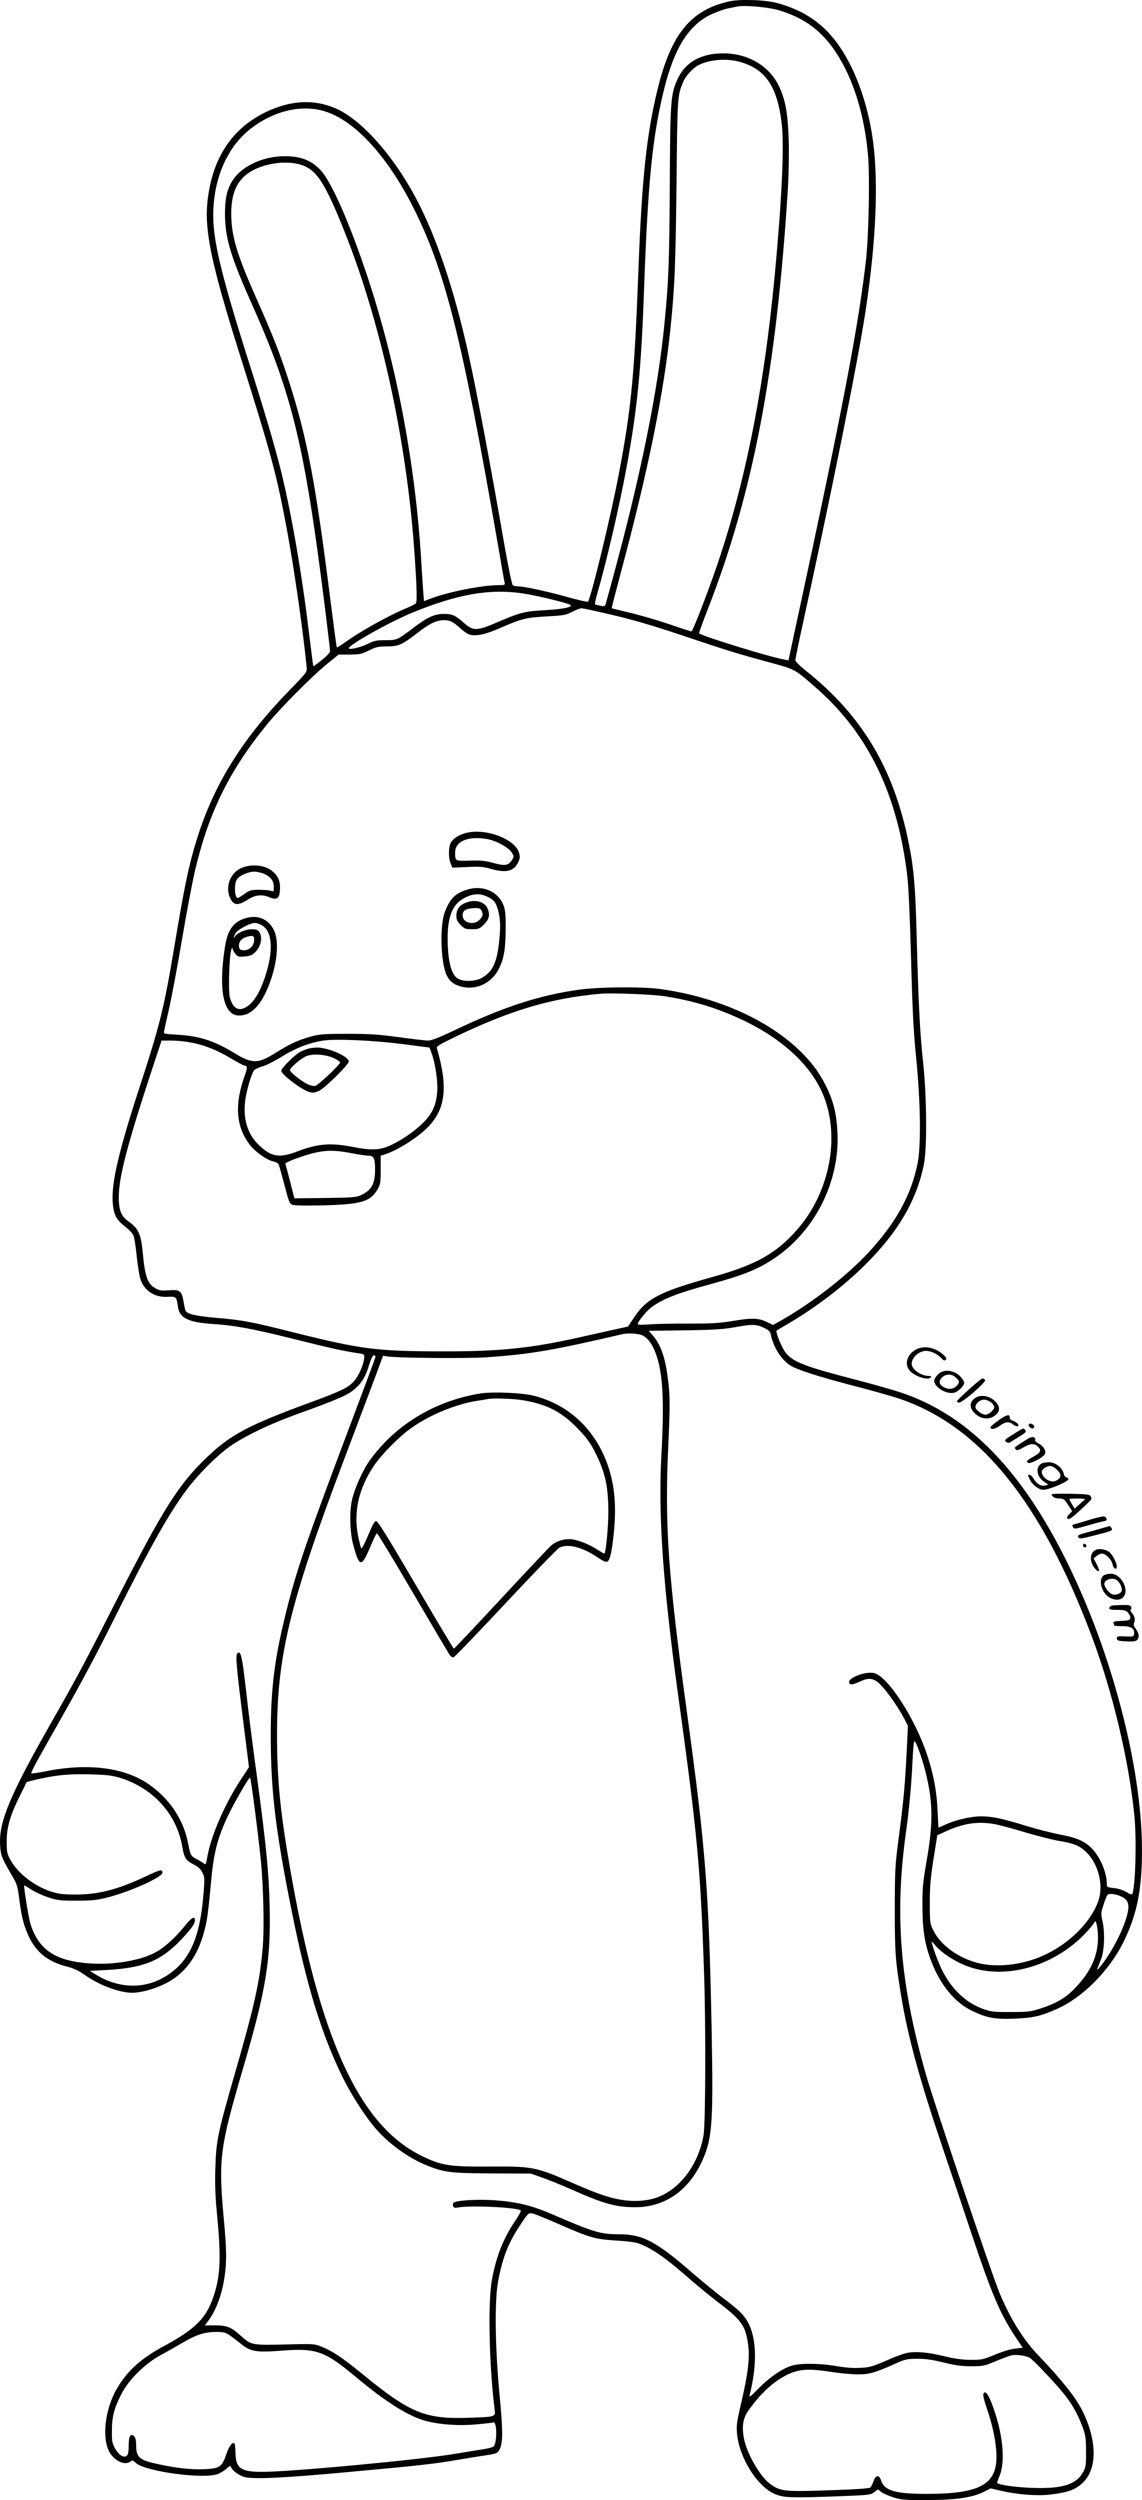 <?xml version="1.0" encoding="UTF-8"?>
<svg xmlns="http://www.w3.org/2000/svg" version="1.0" viewBox="0 0 913.012 1998.092" preserveAspectRatio="xMidYMid meet">
  <g transform="translate(-332.129,1999.645) scale(0.1,-0.1)" fill="#000000" stroke="none">
    <path d="M9150 19985 c-306 -68 -463 -260 -571 -700 -89 -365 -126 -713 -154 -1455 -31 -831 -57 -1101 -156 -1620 -64 -339 -224 -997 -247 -1022 -4 -4 -70 11 -147 32 -165 47 -362 90 -408 90 -17 0 -38 4 -45 8 -8 5 -34 131 -68 323 -113 649 -222 1231 -285 1514 -115 525 -260 953 -424 1261 -186 347 -438 627 -642 715 -175 75 -361 64 -558 -31 -273 -133 -428 -371 -465 -714 -25 -233 32 -505 256 -1216 256 -813 294 -953 378 -1400 56 -300 127 -789 159 -1105 4 -40 3 -41 -142 -190 -360 -370 -584 -724 -720 -1136 -74 -227 -110 -391 -196 -909 -84 -500 -115 -624 -281 -1132 -163 -501 -221 -749 -212 -906 6 -100 28 -144 100 -199 34 -26 61 -56 68 -75 6 -18 18 -94 25 -168 8 -74 21 -155 30 -180 33 -93 114 -144 218 -138 68 3 69 3 82 -85 13 -85 85 -119 275 -132 177 -11 314 -37 630 -115 310 -78 421 -102 530 -118 54 -8 55 -8 53 -39 -5 -53 -41 -137 -79 -182 -47 -55 -103 -82 -374 -181 -472 -174 -617 -251 -803 -429 -229 -219 -346 -404 -725 -1146 -265 -521 -320 -623 -512 -960 -336 -589 -428 -807 -418 -990 5 -88 10 -103 91 -241 44 -74 49 -89 62 -195 20 -151 38 -219 80 -306 61 -124 152 -195 299 -233 55 -14 94 -32 140 -64 119 -85 279 -146 386 -146 67 0 176 30 259 71 180 89 289 255 336 513 8 45 21 163 30 264 23 267 51 380 141 571 46 97 164 301 174 301 7 0 63 -432 86 -655 22 -220 29 -556 15 -710 -23 -267 -66 -459 -216 -980 -144 -500 -156 -557 -162 -780 -4 -125 0 -228 11 -340 35 -359 31 -504 -20 -665 -58 -185 -143 -273 -397 -411 -189 -102 -295 -197 -380 -341 -100 -169 -125 -413 -54 -520 45 -66 119 -96 161 -65 16 12 22 10 41 -9 71 -70 550 -135 661 -89 21 9 52 28 68 43 23 22 30 24 34 12 10 -29 62 -67 107 -80 70 -20 330 -7 835 40 561 51 694 66 870 97 80 13 174 29 210 34 103 15 109 18 125 49 28 54 28 146 -1 450 -35 371 -39 738 -11 890 36 196 82 311 180 458 59 89 64 93 92 89 17 -3 109 -40 205 -82 257 -113 299 -125 465 -135 80 -4 157 -14 181 -23 111 -41 217 -115 424 -297 58 -50 157 -132 221 -180 178 -136 210 -181 231 -329 15 -106 0 -233 -53 -461 -35 -148 -41 -186 -36 -246 15 -199 166 -438 312 -494 71 -26 127 -28 502 -14 239 9 253 10 282 32 l32 23 26 -21 c14 -11 58 -30 97 -43 64 -20 91 -22 276 -21 228 0 360 20 452 68 l49 25 82 -19 c130 -30 284 -43 390 -31 146 17 205 38 265 95 117 109 115 339 -4 577 -51 103 -169 251 -345 434 -124 129 -224 288 -313 497 -60 140 -521 1507 -592 1755 -207 723 -252 1274 -160 1933 24 168 45 394 52 561 4 85 10 160 14 168 9 17 64 -131 95 -261 56 -233 57 -396 3 -703 -29 -169 -33 -209 -32 -360 1 -192 20 -303 73 -440 71 -183 186 -323 321 -388 120 -58 183 -70 340 -64 152 6 211 20 344 79 203 91 412 301 525 525 112 224 153 425 152 748 0 559 -178 1328 -461 1995 -387 911 -855 1446 -1445 1650 -66 23 -230 70 -365 105 -418 108 -511 143 -574 216 -32 38 -88 172 -75 182 2 2 38 23 79 47 225 130 459 308 635 485 258 257 404 508 462 793 27 130 24 537 -5 812 -26 239 -38 477 -52 1010 -10 400 -23 550 -65 755 -119 590 -371 1011 -817 1368 -49 38 -88 77 -88 87 0 9 18 97 39 196 242 1102 457 2170 521 2586 85 557 106 1033 60 1373 -42 307 -150 597 -292 785 -118 158 -268 256 -473 312 -95 26 -298 33 -385 13z m393 -69 c208 -61 348 -165 464 -342 137 -210 224 -490 254 -817 15 -164 6 -631 -15 -827 -59 -529 -189 -1208 -558 -2918 l-63 -293 -33 6 c-131 24 -682 195 -682 211 0 6 29 86 64 176 369 940 556 1924 647 3388 6 102 9 271 6 375 -7 216 -26 323 -78 433 -78 162 -247 262 -444 262 -179 0 -303 -69 -366 -204 -56 -121 -60 -174 -63 -868 -4 -614 -9 -745 -42 -1083 -52 -538 -194 -1235 -414 -2040 -21 -77 -43 -160 -50 -183 -11 -44 -11 -44 -48 -37 -20 4 -40 9 -43 11 -4 2 4 40 17 85 76 262 179 706 238 1029 83 456 114 769 136 1395 31 868 67 1229 161 1610 81 326 196 510 373 595 45 21 106 43 136 49 30 6 64 13 75 15 54 13 243 -4 328 -28z m-318 -411 c214 -56 310 -194 346 -497 21 -181 1 -606 -56 -1213 -90 -947 -248 -1719 -491 -2403 -82 -229 -166 -442 -175 -442 -4 0 -86 26 -181 59 -95 32 -236 73 -313 91 -77 18 -141 34 -143 35 -2 2 34 139 78 305 215 802 342 1431 394 1955 32 316 38 480 46 1130 7 704 7 708 54 818 17 42 68 100 110 126 78 48 223 64 331 36z m-3337 -390 c248 -59 521 -347 738 -778 255 -507 389 -1041 674 -2682 27 -159 52 -300 55 -312 5 -22 2 -23 -47 -23 -131 0 -403 -54 -545 -108 l-52 -20 -5 62 c-3 33 -10 144 -16 246 -46 778 -197 1579 -429 2280 -144 433 -289 763 -377 857 -67 71 -141 104 -249 110 -191 12 -385 -73 -461 -204 -39 -66 -54 -136 -54 -258 1 -191 44 -337 220 -730 318 -714 416 -1120 575 -2382 25 -198 45 -370 45 -380 0 -12 -26 -40 -66 -72 -36 -29 -67 -51 -68 -49 -1 1 -17 124 -35 271 -55 462 -140 950 -222 1285 -44 178 -118 432 -232 792 -272 854 -330 1110 -306 1359 23 248 129 459 292 587 175 137 383 192 565 149z m-121 -451 c96 -46 165 -161 301 -499 283 -703 486 -1601 557 -2460 26 -325 34 -519 21 -531 -6 -6 -36 -21 -66 -34 -153 -63 -385 -193 -508 -283 -30 -21 -56 -37 -58 -34 -2 2 -24 164 -49 361 -121 964 -190 1325 -342 1791 -68 208 -121 342 -252 637 -157 353 -201 501 -201 678 0 185 60 294 195 356 131 60 301 68 402 18z m1732 -3410 c111 -16 370 -79 384 -93 17 -17 -62 -33 -203 -41 -164 -9 -201 -19 -381 -96 -167 -72 -195 -72 -271 -4 -65 58 -92 70 -157 70 -73 0 -130 -25 -231 -101 -142 -108 -143 -109 -238 -109 -71 0 -90 -4 -140 -29 -58 -29 -152 -51 -152 -35 0 27 339 216 515 287 358 146 614 190 874 151z m721 -173 c159 -37 320 -84 550 -161 365 -123 447 -148 709 -219 205 -56 195 -51 375 -209 411 -363 644 -847 721 -1497 10 -79 21 -338 30 -655 11 -421 19 -579 41 -800 35 -347 40 -702 11 -843 -49 -240 -157 -445 -356 -671 -177 -203 -487 -446 -758 -596 l-41 -23 -48 23 c-67 33 -121 35 -269 10 -107 -18 -168 -22 -351 -22 -121 1 -264 -2 -317 -6 -64 -5 -97 -4 -97 3 1 20 71 106 113 136 91 66 205 111 472 183 259 71 374 117 503 203 326 217 526 610 509 1003 -7 153 -31 253 -91 375 -56 113 -121 199 -223 296 -262 245 -659 419 -1103 481 -144 20 -496 17 -655 -6 -315 -45 -596 -136 -987 -322 -119 -57 -188 -84 -212 -84 -20 0 -125 12 -234 27 -163 22 -234 27 -412 27 -191 0 -224 -3 -294 -22 -101 -28 -166 -58 -275 -126 -147 -93 -192 -94 -337 -5 -164 99 -280 136 -457 146 -104 6 -109 7 -104 27 2 12 20 93 40 181 20 88 66 333 102 545 36 212 82 455 101 540 110 474 273 809 576 1182 106 131 365 392 490 493 l86 70 89 0 c79 0 95 4 154 33 57 28 76 32 143 32 92 0 124 14 242 106 97 76 154 103 212 104 52 0 72 -10 136 -67 26 -24 59 -46 73 -49 53 -14 129 3 245 54 169 74 205 83 371 92 137 8 153 10 205 38 31 16 66 29 77 27 11 -1 121 -25 245 -54z m410 -3046 c231 -35 433 -97 640 -196 320 -154 547 -370 639 -609 129 -333 42 -766 -212 -1058 -166 -191 -329 -283 -668 -378 -437 -122 -538 -174 -642 -332 l-45 -68 -98 -21 c-55 -12 -169 -38 -255 -57 -411 -94 -663 -121 -1134 -120 -521 1 -643 16 -1175 149 -355 89 -417 101 -631 119 -158 14 -228 30 -243 55 -4 6 -11 39 -17 73 -13 86 -30 100 -118 92 -52 -4 -73 -2 -101 13 -69 36 -89 90 -108 294 -13 137 -34 186 -102 235 -63 45 -82 80 -88 164 -11 157 50 403 248 1008 l93 282 63 0 c173 0 321 -42 479 -135 60 -36 115 -65 121 -65 23 0 24 -18 5 -72 -86 -234 -75 -414 37 -560 43 -57 138 -124 188 -134 19 -3 38 -14 43 -23 4 -9 25 -83 46 -164 35 -134 41 -150 64 -159 17 -7 106 -8 246 -5 303 8 376 29 433 125 25 44 27 55 27 160 l0 112 35 11 c105 34 269 139 348 223 137 144 155 320 67 622 -6 18 12 29 157 99 436 209 758 304 1148 339 90 8 408 -4 510 -19z m-2090 -383 l215 -28 18 -48 c28 -77 50 -223 44 -301 -8 -112 -39 -179 -116 -255 -72 -72 -188 -149 -279 -186 -72 -30 -143 -31 -280 -4 -178 35 -282 26 -444 -36 -142 -55 -210 -44 -309 53 -87 84 -125 204 -108 348 8 75 50 220 71 247 7 9 38 23 68 32 30 8 101 44 158 80 108 67 218 109 327 126 102 15 401 2 635 -28z m-408 -872 c57 -11 117 -20 135 -20 43 0 53 -21 53 -108 0 -116 -27 -167 -110 -206 -41 -19 -65 -21 -290 -24 l-245 -3 -34 133 c-19 73 -36 138 -38 143 -2 6 32 23 74 38 198 72 280 81 455 47z m3294 -1394 c40 -19 52 -30 57 -53 21 -104 85 -206 161 -252 54 -33 231 -90 506 -161 146 -38 312 -85 370 -105 638 -219 1125 -822 1527 -1889 168 -446 298 -990 343 -1435 19 -188 10 -556 -15 -629 -4 -10 -16 -6 -49 13 -27 16 -67 29 -101 32 -54 6 -55 7 -55 37 -1 83 -47 197 -109 268 -59 66 -121 95 -266 123 -70 13 -193 45 -274 70 -187 58 -268 75 -357 75 -80 0 -200 -28 -282 -65 -30 -14 -55 -25 -57 -25 -1 0 -5 62 -8 138 -7 155 -32 288 -83 442 -100 300 -319 636 -429 656 -66 12 -195 -36 -195 -72 0 -26 25 -25 81 1 65 30 94 31 136 6 51 -32 161 -181 227 -307 l26 -51 -10 -209 c-14 -269 -23 -375 -62 -674 -31 -233 -32 -262 -33 -580 0 -350 5 -419 51 -695 54 -329 149 -674 330 -1209 64 -188 167 -495 230 -684 164 -492 233 -653 358 -839 l54 -80 -60 -7 c-35 -3 -101 -23 -161 -48 -96 -40 -107 -42 -197 -42 -68 1 -126 9 -205 28 -134 33 -233 42 -304 27 -29 -6 -105 -34 -169 -63 -104 -45 -127 -52 -203 -56 -58 -3 -120 2 -190 14 -139 24 -297 25 -366 1 -79 -28 -170 -91 -257 -179 -66 -68 -78 -76 -71 -52 58 231 56 433 -4 561 -35 72 -74 112 -210 214 -58 44 -164 131 -235 192 -299 261 -405 317 -599 317 -146 0 -201 17 -532 160 -154 67 -274 97 -438 110 -140 12 -329 2 -349 -18 -6 -6 -8 -18 -4 -27 5 -14 14 -16 42 -11 100 19 484 0 499 -25 3 -4 -15 -38 -40 -75 -98 -143 -157 -290 -191 -479 -33 -180 -22 -688 22 -1036 8 -59 9 -59 -217 -66 -341 -11 -462 40 -842 351 -157 129 -237 182 -326 218 -51 21 -69 22 -211 19 -364 -9 -343 -12 -442 75 -69 62 -106 76 -201 76 l-79 -1 25 32 c63 83 112 210 132 347 20 127 19 224 -5 480 -43 469 -31 562 150 1180 188 640 228 880 217 1314 -6 272 -29 498 -102 1038 -30 218 -69 524 -86 680 -32 282 -43 328 -71 300 -15 -15 -6 -114 53 -583 l41 -326 -65 -99 c-129 -196 -239 -450 -268 -617 -10 -62 -13 -67 -28 -54 -9 8 -35 24 -57 35 -47 24 -50 30 -69 127 -36 190 -150 359 -318 474 -195 133 -488 169 -825 100 -57 -11 -106 -18 -109 -16 -7 7 22 61 207 387 201 355 298 536 460 860 274 550 434 834 572 1018 92 123 229 261 338 342 108 79 317 181 535 260 343 124 420 158 475 207 58 52 84 97 115 198 13 44 27 70 36 70 8 0 13 -7 12 -15 -2 -8 -84 -231 -184 -495 -367 -974 -440 -1187 -522 -1510 -100 -394 -131 -632 -131 -1020 0 -442 38 -759 169 -1410 120 -596 237 -976 406 -1321 72 -146 192 -331 274 -421 109 -121 265 -231 409 -287 130 -52 185 -58 516 -60 l305 -1 90 -32 c50 -17 153 -59 230 -93 263 -117 361 -144 515 -144 228 0 414 123 524 347 92 190 101 300 87 1062 -22 1124 -47 1447 -196 2535 -153 1111 -180 1504 -151 2135 12 260 14 378 6 460 -20 224 -57 345 -131 430 l-31 35 53 1 c30 0 160 3 289 4 176 3 261 9 340 23 142 26 176 26 236 -2z m-969 -62 c45 -22 80 -70 109 -150 55 -152 67 -373 43 -806 -26 -481 12 -1033 131 -1898 157 -1133 181 -1390 210 -2235 15 -438 12 -1212 -4 -1305 -42 -232 -183 -423 -364 -493 -70 -28 -171 -38 -262 -26 -109 13 -212 47 -410 134 -305 134 -326 138 -673 136 -329 -2 -388 8 -552 89 -494 247 -809 938 -1044 2291 -80 459 -104 706 -105 1064 0 637 100 1052 526 2180 102 270 216 573 254 673 l68 184 30 -6 c75 -13 638 -18 801 -7 351 25 516 53 1080 184 47 11 129 6 162 -9z m-4187 -3533 c272 -80 464 -290 509 -556 15 -88 29 -108 91 -140 35 -18 55 -36 69 -64 19 -36 19 -48 10 -162 -28 -359 -109 -542 -293 -661 -170 -110 -377 -108 -563 4 l-54 33 133 7 c295 16 433 71 594 239 84 89 114 130 114 158 0 38 -28 22 -83 -47 -68 -85 -155 -165 -221 -203 -120 -69 -334 -107 -530 -95 -278 18 -412 105 -480 312 -15 45 -57 305 -51 312 1 1 27 -13 56 -33 30 -20 90 -47 134 -62 72 -24 95 -27 225 -27 118 0 163 4 240 23 186 46 450 164 450 201 0 29 -15 26 -131 -29 -226 -106 -377 -145 -559 -146 -101 0 -139 5 -195 22 -136 43 -271 146 -330 255 -27 48 -30 61 -30 148 0 114 27 207 108 370 l52 105 53 13 c169 41 267 51 437 48 138 -3 184 -8 245 -25z m7012 -375 c40 -8 148 -37 239 -65 92 -27 209 -57 260 -66 127 -21 171 -39 225 -91 93 -91 137 -252 101 -374 -48 -163 -212 -337 -412 -437 -166 -84 -377 -115 -539 -79 -164 37 -314 143 -373 265 -27 54 -28 61 -28 221 0 134 6 200 30 352 l30 187 70 32 c147 66 259 81 397 55z m979 -567 c81 -28 97 -65 69 -167 -35 -127 -134 -312 -220 -412 -24 -28 -24 -26 13 65 27 68 33 208 14 300 -15 69 -15 72 10 148 24 71 29 77 53 77 15 0 42 -5 61 -11z m-165 -275 c19 -178 -40 -326 -190 -477 -69 -70 -143 -113 -266 -153 -77 -25 -99 -28 -235 -28 -133 -1 -158 2 -219 23 -141 49 -256 157 -335 316 -32 66 -81 200 -81 223 0 3 16 -13 35 -36 52 -60 165 -131 264 -165 304 -105 689 9 936 275 36 39 65 74 65 79 0 5 4 9 9 9 5 0 13 -30 17 -66z m-6939 -3241 c23 -16 64 -47 92 -70 76 -62 122 -69 329 -53 271 21 341 -4 585 -208 249 -208 430 -321 573 -357 111 -27 253 -37 389 -25 69 6 132 13 140 16 30 12 32 -164 2 -192 -7 -7 -46 -17 -87 -23 -41 -6 -138 -22 -215 -35 -280 -48 -1337 -147 -1555 -145 -164 1 -203 29 -206 149 0 39 -4 73 -8 77 -16 16 -43 -18 -66 -87 -35 -102 -52 -113 -184 -118 -109 -4 -239 12 -398 49 -113 27 -138 52 -138 139 0 40 -5 64 -16 75 -28 28 -44 1 -44 -75 0 -50 -4 -71 -16 -81 -24 -19 -63 6 -94 61 -22 40 -25 57 -24 140 0 112 18 181 77 295 59 114 188 242 315 310 51 28 129 72 175 99 105 62 174 85 262 85 61 1 77 -3 112 -26z m6393 -178 c28 -14 206 -202 281 -295 60 -75 109 -162 145 -260 24 -66 28 -89 28 -195 1 -103 -2 -126 -20 -160 -55 -105 -166 -141 -413 -132 -133 5 -260 23 -277 39 -2 3 5 26 17 53 52 119 28 354 -62 586 -30 77 -54 104 -66 72 -4 -9 8 -57 25 -107 44 -126 71 -246 78 -346 20 -263 -110 -344 -551 -345 -254 0 -343 25 -369 106 -15 48 -44 46 -61 -5 -8 -21 -19 -44 -25 -50 -7 -7 -103 -14 -268 -20 -417 -15 -442 -13 -525 42 -82 54 -193 242 -218 370 -18 96 -8 163 37 225 101 141 204 235 317 288 90 42 167 46 336 20 74 -12 173 -21 220 -21 93 0 139 13 301 86 78 35 93 38 175 39 67 0 121 -8 210 -30 93 -23 143 -30 220 -30 95 0 105 2 200 42 55 22 112 43 125 46 35 7 110 -3 140 -18z M7035 13336 c-55 -17 -93 -44 -111 -77 -18 -36 -18 -120 0 -163 l14 -34 119 5 c102 5 129 3 197 -17 116 -32 177 -16 211 57 14 30 15 42 6 74 -35 115 -282 203 -436 155z m188 -47 c74 -15 167 -68 191 -108 17 -29 17 -33 1 -57 -29 -45 -55 -50 -148 -25 -68 19 -103 22 -190 19 -119 -3 -117 -4 -117 66 0 91 110 135 263 105z M5265 13065 c-107 -38 -153 -167 -94 -264 25 -41 59 -40 129 4 61 40 115 46 177 20 63 -27 83 -7 83 83 0 52 -19 91 -60 125 -55 47 -155 60 -235 32z m171 -54 c52 -24 74 -55 74 -104 0 -36 -2 -38 -22 -30 -13 4 -55 8 -94 8 -65 0 -76 -3 -117 -32 -25 -18 -50 -33 -55 -33 -26 0 -31 113 -6 149 22 31 90 61 139 61 22 0 59 -9 81 -19z M7055 12886 c-95 -30 -135 -70 -177 -177 -42 -108 -34 -406 14 -506 25 -53 61 -79 127 -94 116 -25 233 32 289 142 43 85 55 156 56 324 1 111 -3 149 -17 186 -43 111 -167 165 -292 125z m160 -55 c55 -25 72 -47 90 -116 18 -69 19 -135 5 -260 -18 -159 -56 -232 -143 -277 -53 -27 -142 -28 -185 -3 -54 33 -81 140 -82 325 0 160 36 258 113 307 74 47 137 54 202 24z M7075 12791 c-72 -18 -105 -54 -105 -114 0 -31 7 -46 34 -73 31 -31 39 -34 91 -34 53 0 60 3 96 39 41 41 49 74 29 125 -17 47 -83 73 -145 57z m95 -70 c16 -30 12 -50 -15 -76 -46 -47 -135 -24 -135 34 0 43 25 57 102 60 27 1 40 -4 48 -18z M5295 12661 c-104 -27 -153 -91 -175 -231 -54 -347 -13 -550 113 -550 83 0 154 61 213 185 86 182 115 397 65 498 -42 85 -123 122 -216 98z m121 -60 c85 -52 93 -205 23 -416 -38 -113 -83 -190 -133 -226 -70 -52 -121 -29 -147 65 -13 46 -6 317 10 376 5 19 9 28 10 19 1 -9 11 -29 23 -44 19 -25 26 -27 75 -23 38 3 61 11 79 29 51 46 68 124 38 167 -12 17 -25 22 -60 22 -49 0 -117 -29 -133 -57 -14 -24 -14 -10 1 22 13 29 117 85 157 85 14 0 40 -9 57 -19z m-63 -121 c-2 -46 -43 -82 -87 -78 -26 2 -32 8 -34 31 -4 35 20 64 62 76 50 15 61 9 59 -29z M5788 11616 c-25 -7 -59 -21 -75 -31 -50 -33 -143 -127 -143 -146 0 -30 163 -153 226 -171 28 -7 43 -5 78 11 48 24 236 210 236 234 0 35 -132 98 -230 110 -25 3 -66 0 -92 -7z m200 -75 c28 -13 52 -29 52 -36 0 -17 -173 -181 -198 -187 -11 -3 -37 2 -59 12 -50 23 -143 97 -143 114 0 17 71 80 120 107 48 26 155 22 228 -10z M7165 8860 c-363 -57 -683 -250 -888 -536 -55 -76 -123 -228 -142 -318 -21 -93 -16 -254 9 -351 49 -185 67 -189 135 -27 26 63 51 114 56 114 5 0 136 -216 291 -481 155 -265 287 -488 294 -496 7 -8 18 -15 26 -15 7 0 195 195 417 433 223 238 417 438 431 445 71 32 179 5 300 -75 53 -36 72 -44 85 -36 21 13 38 98 53 266 21 239 -10 435 -97 612 -112 227 -300 382 -540 445 -92 25 -330 35 -430 20z m341 -55 c190 -34 297 -88 424 -215 91 -91 131 -152 185 -277 50 -117 69 -223 70 -393 0 -132 -20 -340 -33 -340 -3 0 -26 13 -51 29 -62 40 -127 68 -189 82 -67 14 -143 -7 -192 -54 -19 -18 -199 -209 -400 -425 -200 -216 -367 -392 -370 -392 -4 0 -141 230 -305 510 -213 364 -303 510 -316 510 -13 0 -30 -31 -65 -115 -29 -69 -51 -110 -55 -103 -4 7 -14 48 -23 90 -41 196 1 386 125 570 57 85 187 218 280 288 147 110 362 201 539 230 41 6 82 13 90 15 46 9 209 3 286 -10z M10655 9216 c-76 -33 -107 -116 -64 -170 40 -50 155 -87 174 -56 4 6 -5 10 -20 10 -61 0 -135 53 -135 97 0 50 59 103 115 103 38 0 91 -25 120 -56 20 -22 28 -25 38 -15 9 10 4 19 -25 45 -60 52 -141 69 -203 42z M10819 9011 c-16 -16 -29 -38 -29 -49 0 -51 93 -109 156 -97 33 6 84 55 84 79 0 8 -9 25 -21 40 -50 63 -141 76 -190 27z m146 -26 c28 -27 29 -33 11 -57 -23 -31 -64 -40 -101 -22 -45 21 -53 49 -24 80 31 33 82 32 114 -1z M11070 8894 c-52 -47 -96 -90 -98 -94 -2 -4 4 -10 13 -14 23 -8 227 168 212 183 -6 6 -16 11 -21 11 -6 -1 -54 -39 -106 -86z M11125 8828 c-48 -28 -57 -70 -24 -112 47 -60 127 -74 178 -30 36 30 39 61 10 98 -40 51 -116 71 -164 44z m119 -39 c14 -11 26 -29 26 -39 0 -21 -45 -60 -69 -60 -29 0 -81 39 -81 60 0 29 35 60 69 60 15 0 40 -9 55 -21z M11303 8644 c-35 -25 -63 -49 -63 -54 0 -22 35 -17 72 10 48 35 76 38 110 11 30 -24 58 -13 31 11 -10 9 -28 19 -39 22 -12 4 -21 14 -20 23 2 31 -28 23 -91 -23z M11547 8613 c-9 -9 12 -33 29 -33 19 0 18 26 -2 34 -19 7 -19 7 -27 -1z M11421 8533 c-67 -42 -72 -47 -56 -60 16 -11 22 -11 39 1 12 7 45 28 74 46 43 26 50 35 41 46 -6 8 -14 14 -18 14 -3 0 -39 -21 -80 -47z M11545 8501 c-118 -73 -117 -72 -104 -87 10 -12 19 -10 65 16 57 33 89 33 119 -1 24 -26 14 -43 -44 -76 -53 -29 -61 -40 -36 -49 17 -7 114 44 129 69 15 24 -10 67 -50 87 -17 9 -29 21 -27 26 8 25 -22 33 -52 15z M11647 8299 c-49 -28 -38 -104 21 -144 l35 -24 -27 -7 c-32 -8 -67 13 -92 56 -10 16 -24 30 -31 30 -16 0 -16 -5 2 -39 22 -44 72 -81 108 -81 47 0 207 69 200 86 -3 8 -11 14 -18 14 -7 0 -16 13 -20 30 -10 47 -67 90 -118 90 -23 0 -50 -5 -60 -11z m124 -48 c40 -40 38 -66 -8 -89 -41 -22 -113 24 -113 72 0 20 39 46 68 46 13 0 37 -13 53 -29z M11730 8053 c0 -19 26 -33 61 -33 33 0 40 -5 69 -50 l33 -51 -24 -25 c-17 -18 -20 -27 -11 -36 9 -9 33 8 99 68 48 44 88 84 90 90 1 5 -2 16 -7 24 -7 12 -39 16 -160 18 -84 2 -150 0 -150 -5z m265 -41 c-6 -4 -26 -22 -46 -40 l-36 -33 -22 36 c-11 20 -21 38 -21 41 0 2 30 4 67 4 37 0 63 -3 58 -8z M12015 7845 c-60 -19 -114 -34 -118 -35 -4 0 -3 -8 2 -18 10 -18 15 -17 123 14 62 18 121 33 131 34 25 0 18 34 -8 37 -11 1 -69 -13 -130 -32z M12175 7795 c-5 -2 -63 -18 -127 -36 -103 -27 -116 -33 -106 -48 9 -15 21 -14 144 18 122 31 132 35 123 52 -10 19 -15 21 -34 14z M11980 7646 c0 -9 7 -16 16 -16 17 0 14 22 -4 28 -7 2 -12 -3 -12 -12z M12083 7610 c-48 -20 -54 -91 -12 -144 37 -46 49 -31 20 25 l-26 50 24 20 c13 10 31 19 41 19 31 0 79 -48 86 -86 6 -35 34 -49 34 -16 -1 30 -38 100 -62 116 -32 21 -78 28 -105 16z M12153 7410 c-47 -19 -38 -112 16 -164 40 -38 101 -46 130 -17 57 57 -13 192 -99 190 -14 0 -35 -4 -47 -9z m98 -43 c21 -16 39 -51 39 -77 0 -26 -39 -45 -75 -36 -24 6 -65 58 -65 83 0 36 67 56 101 30z M12208 7163 c-10 -2 -18 -11 -18 -19 0 -11 15 -14 65 -14 54 0 68 -4 85 -22 11 -13 19 -32 18 -43 -3 -17 -12 -20 -71 -23 -57 -2 -68 -6 -63 -18 3 -9 6 -18 6 -20 0 -2 29 -4 63 -4 71 0 101 -19 95 -62 -3 -22 -6 -23 -70 -20 -55 3 -68 0 -68 -12 0 -22 10 -25 84 -28 57 -2 70 1 82 17 16 22 11 48 -17 88 -14 18 -17 32 -11 43 12 22 4 58 -19 82 -10 12 -14 22 -8 24 6 2 7 11 4 21 -6 14 -19 17 -74 16 -36 -1 -74 -3 -83 -6z"></path>
  </g>
</svg>
